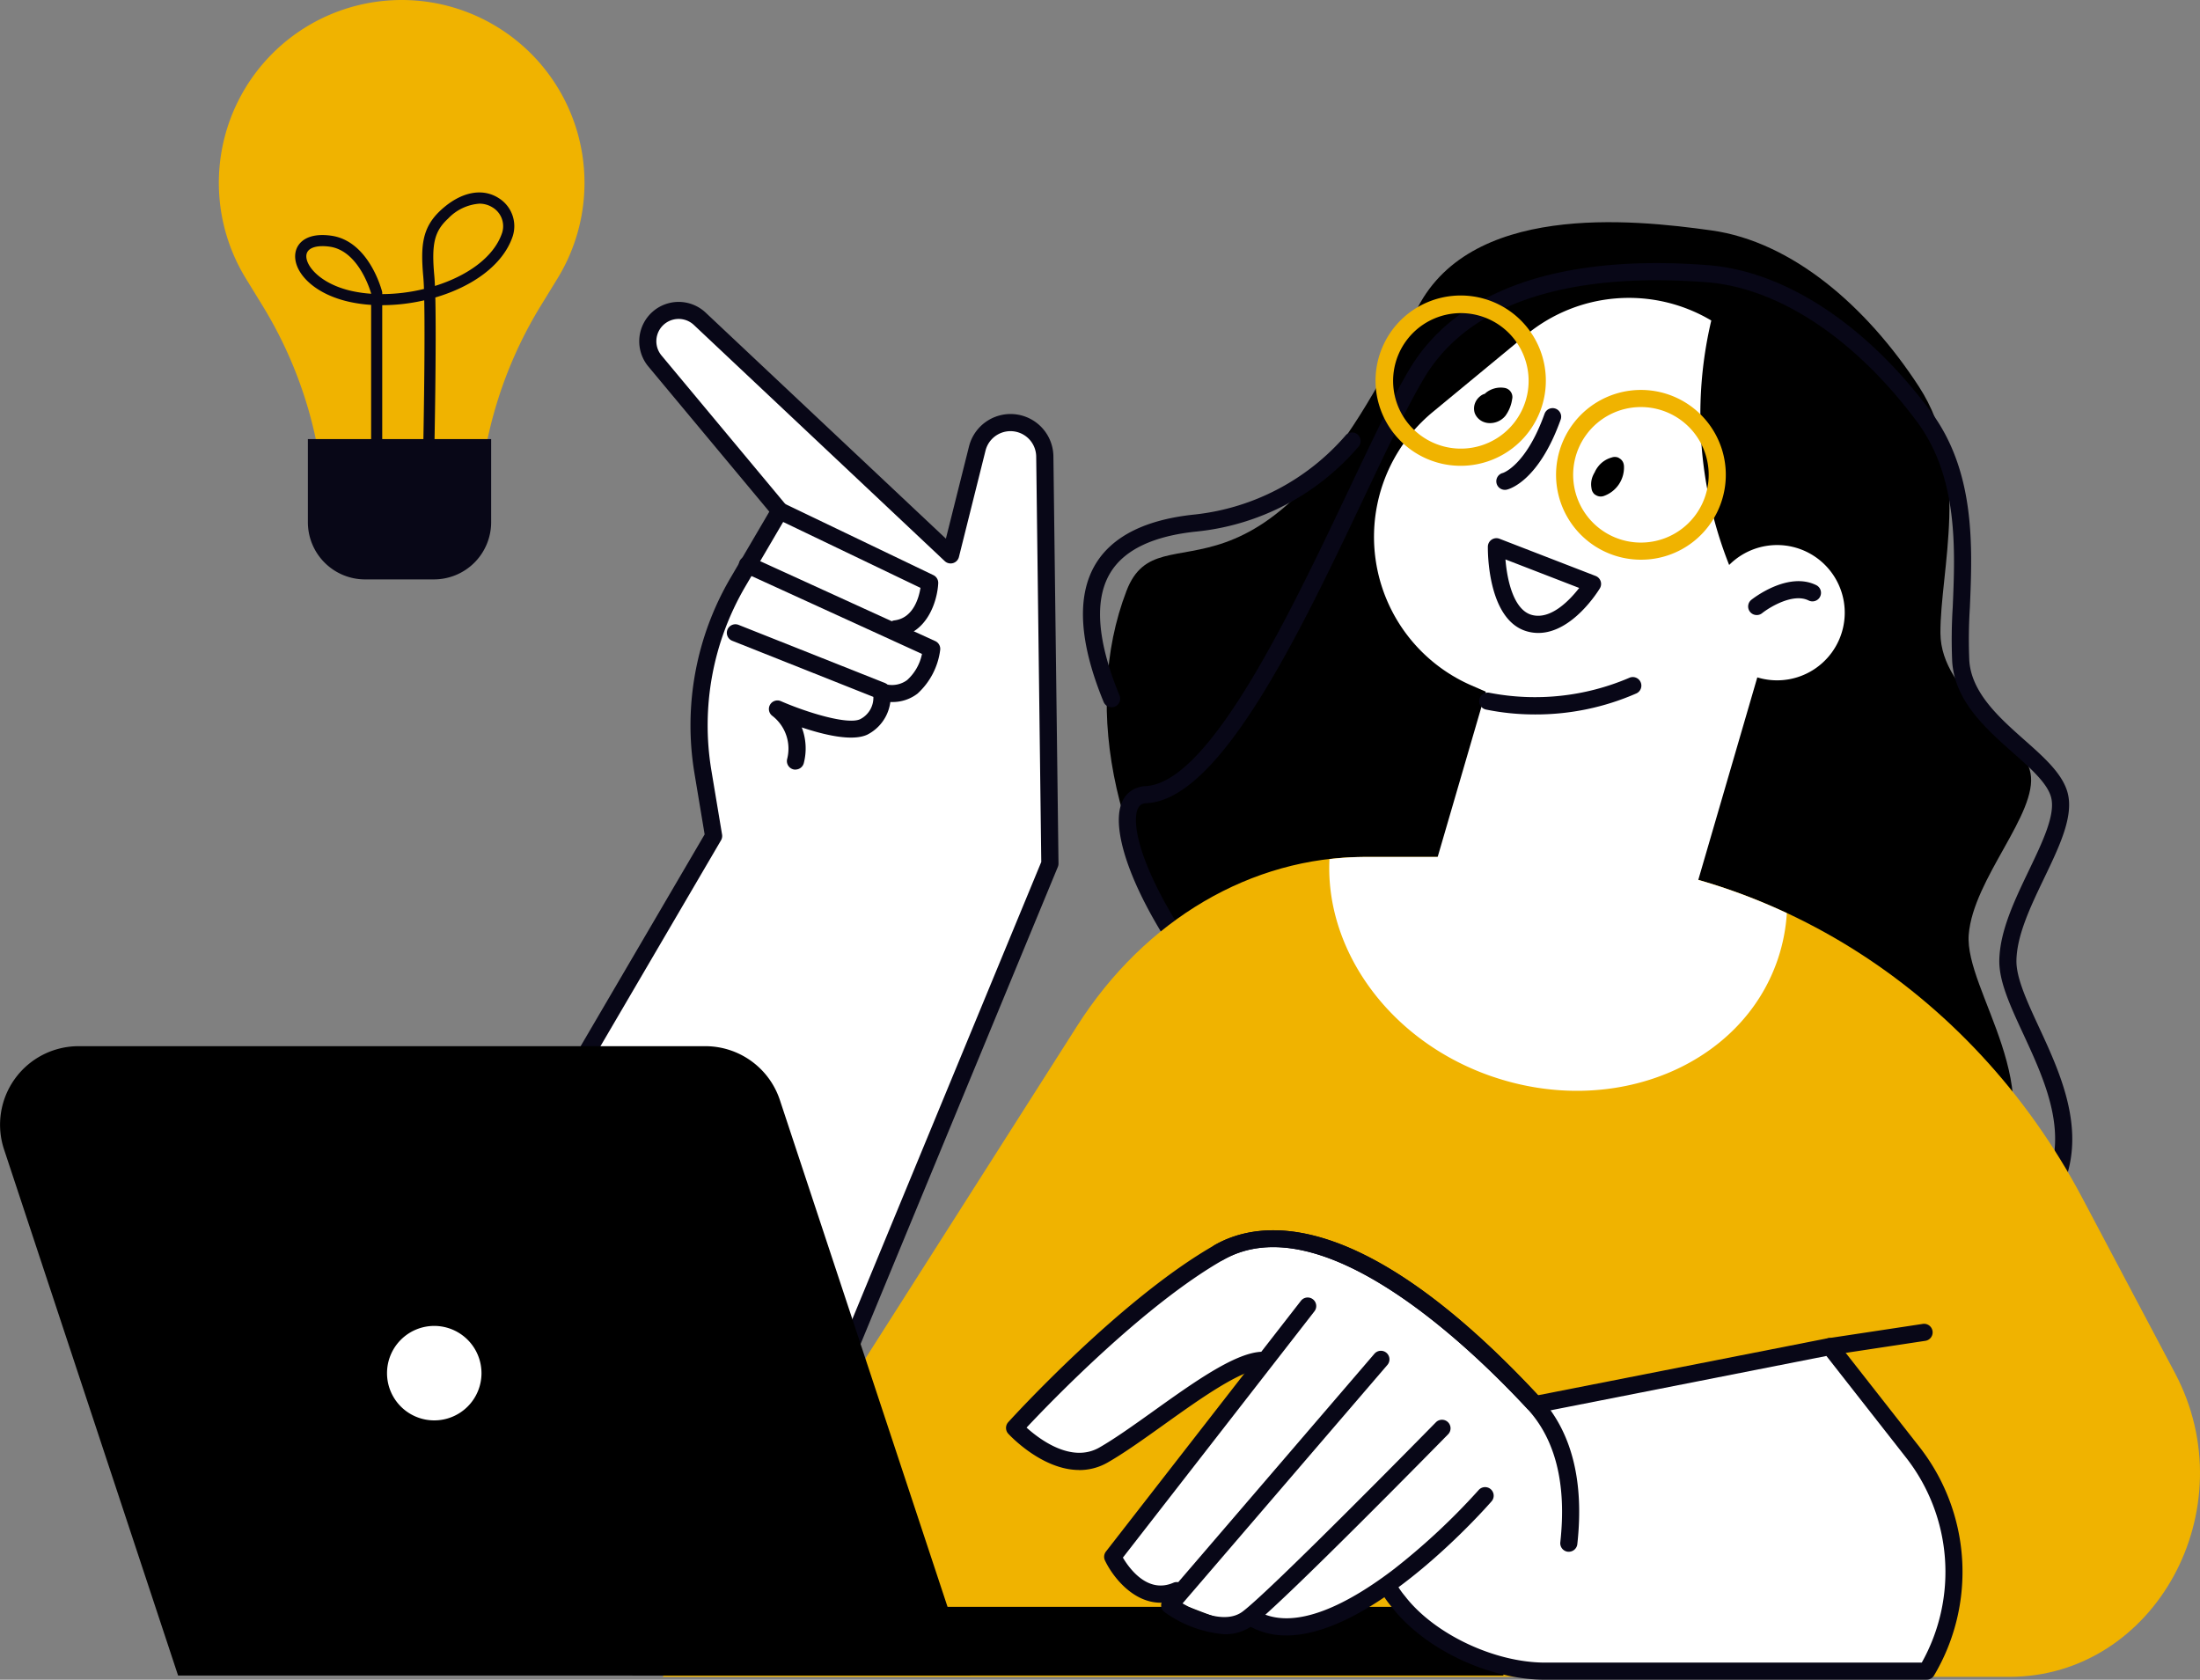 <svg id="グループ_1188" data-name="グループ 1188" xmlns="http://www.w3.org/2000/svg" xmlns:xlink="http://www.w3.org/1999/xlink" width="200" height="152.695" viewBox="0 0 200 152.695">
  <rect x="0" y="0" width="200" height="152.695" fill="#808080" stroke="none"/>
  <defs>
    <clipPath id="clip-path">
      <rect id="長方形_1652" data-name="長方形 1652" width="200" height="152.695" fill="none"/>
    </clipPath>
  </defs>
  <g id="グループ_1187" data-name="グループ 1187" clip-path="url(#clip-path)">
    <path id="パス_4978" data-name="パス 4978" d="M185.39,120.295s18.459.288,24.245-7.471-2.406-17.013-1.993-22.112,6.3-11.024,5.617-14.672-8.149-7.077-8.19-12.721,2.838-15.052-1.954-22.416-11.58-13.181-18.848-14.2-22.22-2.574-26.928,7.435C143.2,64.189,134.155,51.425,131.071,59.477c-8.277,21.61,12.42,56.05,54.319,60.818" transform="translate(-28.666 -5.756)"/>
    <path id="パス_4979" data-name="パス 4979" d="M191.157,125.805h-.04c-36-1.827-60.416-34.129-60.427-44.445,0-2.67,1.716-3.048,2.455-3.088,5.821-.307,13.114-15.683,18.441-26.911C153.714,46.871,155.553,43,157.1,40.4c4.306-7.233,13.694-10.517,27.138-9.483,6.99.535,14.376,5.383,20.265,13.3,4.082,5.488,3.79,12.329,3.556,17.825a45.875,45.875,0,0,0-.051,4.835c.206,2.943,2.761,5.208,5.016,7.207,1.795,1.591,3.49,3.094,3.933,4.842.538,2.121-.756,4.82-2.126,7.677-1.227,2.559-2.5,5.2-2.539,7.523-.029,1.574.971,3.734,2.029,6.021,2.2,4.743,4.929,10.646,1.218,16.334-5.444,8.343-23.576,9.289-24.345,9.326h-.037m-11.55-93.518c-8.038,0-16.949,1.82-21.169,8.906-1.511,2.536-3.334,6.382-5.446,10.833-5.8,12.226-13.018,27.443-19.765,27.8-.318.016-.981.051-.98,1.532,0,4.473,6.1,14.91,15.928,23.971,8.762,8.076,23.331,17.91,42.981,18.919.913-.05,18.177-1.108,23.078-8.62,3.24-4.966.815-10.206-1.325-14.83-1.184-2.56-2.209-4.771-2.174-6.7.049-2.655,1.392-5.457,2.691-8.166,1.245-2.6,2.42-5.048,2.021-6.623-.325-1.282-1.846-2.631-3.457-4.059-2.477-2.2-5.285-4.684-5.536-8.261a46.938,46.938,0,0,1,.048-5.01c.225-5.251.5-11.785-3.249-16.831-5.621-7.557-12.595-12.178-19.134-12.679-1.445-.11-2.964-.178-4.513-.178" transform="translate(-28.98 -6.814)" fill="#080717"/>
    <path id="パス_4980" data-name="パス 4980" d="M129.1,75.494a.778.778,0,0,1-.72-.482c-2.227-5.414-2.477-9.626-.742-12.519,1.532-2.553,4.588-4.076,9.084-4.526a21.15,21.15,0,0,0,13.627-7.148.778.778,0,0,1,1.233.951,22.343,22.343,0,0,1-14.705,7.746c-3.98.4-6.639,1.669-7.9,3.778-1.469,2.449-1.184,6.192.848,11.126a.778.778,0,0,1-.72,1.075" transform="translate(-28.05 -11.202)" fill="#080717"/>
    <path id="パス_4981" data-name="パス 4981" d="M199.826,174.63H77.413L115.1,115.44c6.149-9.656,15.832-15.345,26.119-15.345h15.539c20.576,0,39.56,11.831,49.69,30.968l8.449,15.96c6.528,12.332-1.811,27.607-15.071,27.607" transform="translate(-17.166 -22.196)" fill="#f0b300"/>
    <path id="パス_4982" data-name="パス 4982" d="M80.091,54.472l-3.81,6.5A25.685,25.685,0,0,0,73.1,78.188l.974,5.849L41.5,139.682H82.682l21.964-53.139-.462-37.011a3.117,3.117,0,0,0-6.141-.717L95.626,58.48,72.813,37.01a2.8,2.8,0,0,0-4.076,3.838Z" transform="translate(-9.202 -8.038)" fill="#fff"/>
    <path id="パス_4983" data-name="パス 4983" d="M82.682,139.683l21.964-53.139-.462-37.011a3.117,3.117,0,0,0-6.141-.718l-2.416,9.666L72.813,37.011a2.8,2.8,0,0,0-4.076,3.837L80.091,54.472l-3.81,6.5A25.7,25.7,0,0,0,73.1,78.188l.975,5.85L41.5,139.683Z" transform="translate(-9.202 -8.038)" fill="#fff"/>
    <path id="パス_4984" data-name="パス 4984" d="M82.46,140.238a.778.778,0,0,1-.719-1.076l21.9-52.991-.461-36.851a2.339,2.339,0,0,0-4.608-.538l-2.416,9.664a.779.779,0,0,1-1.289.379L72.058,37.355a2.026,2.026,0,0,0-2.945,2.771L80.467,53.751a.778.778,0,0,1,.073.893l-3.81,6.5a24.959,24.959,0,0,0-3.081,16.694l.975,5.85a.78.78,0,0,1-.1.521l-32.58,55.644a.778.778,0,0,1-1.343-.786l32.437-55.4-.928-5.572a26.517,26.517,0,0,1,3.274-17.737l3.534-6.028-11-13.2a3.582,3.582,0,0,1,5.207-4.9L94.97,56.782l2.1-8.377a3.895,3.895,0,0,1,7.674.895l.463,37.011a.779.779,0,0,1-.059.307L83.179,139.757a.777.777,0,0,1-.719.481" transform="translate(-8.98 -7.816)" fill="#080717"/>
    <path id="パス_4985" data-name="パス 4985" d="M101.4,70.952a.778.778,0,0,1-.1-1.55c1.7-.213,2.209-2.046,2.356-2.954l-13.128-6.3a.778.778,0,1,1,.673-1.4l13.628,6.542a.779.779,0,0,1,.44.739c-.073,1.549-.957,4.571-3.776,4.923a.827.827,0,0,1-.1.006" transform="translate(-19.976 -13.008)" fill="#080717"/>
    <path id="パス_4986" data-name="パス 4986" d="M100.244,78.224a4.774,4.774,0,0,1-.711-.054.779.779,0,1,1,.231-1.54,2.316,2.316,0,0,0,1.836-.4,4.363,4.363,0,0,0,1.354-2.379L86.759,66.452a.778.778,0,1,1,.646-1.416l16.754,7.648a.778.778,0,0,1,.45.8,6.475,6.475,0,0,1-2.062,3.975,3.711,3.711,0,0,1-2.3.764" transform="translate(-19.137 -14.406)" fill="#080717"/>
    <path id="パス_4987" data-name="パス 4987" d="M91.142,86.133a.831.831,0,0,1-.179-.02.78.78,0,0,1-.58-.937,3.767,3.767,0,0,0-1.328-3.919.778.778,0,0,1,.759-1.349c2.29,1,6.038,2.171,7.2,1.644a2.187,2.187,0,0,0,1.21-2.031l-12.83-5.1a.778.778,0,0,1,.575-1.447l13.294,5.28a.778.778,0,0,1,.482.6,3.883,3.883,0,0,1-2.087,4.106c-1.388.632-3.964,0-5.945-.665a5.33,5.33,0,0,1,.189,3.231.78.78,0,0,1-.757.6" transform="translate(-18.826 -16.17)" fill="#080717"/>
    <path id="パス_4988" data-name="パス 4988" d="M30.431,4.868h0a16.62,16.62,0,0,0-2.413,20.446l1.514,2.468a38.52,38.52,0,0,1,5.687,20.144v.581H49.148v-.581a38.514,38.514,0,0,1,5.688-20.144l1.514-2.468A16.621,16.621,0,0,0,30.431,4.868" transform="translate(-5.668)" fill="#f0b300"/>
    <path id="パス_4989" data-name="パス 4989" d="M47.424,64.044h-6.26a5.2,5.2,0,0,1-5.2-5.2V51.287H52.625v7.556a5.2,5.2,0,0,1-5.2,5.2" transform="translate(-7.975 -11.373)" fill="#080717"/>
    <path id="パス_4990" data-name="パス 4990" d="M46.625,46.2h-.01a.506.506,0,0,1-.495-.515c0-.106.181-8.846.092-13.4a17.3,17.3,0,0,1-3.82.443V45.465a.5.5,0,0,1-1.009,0V32.7a12.969,12.969,0,0,1-1.947-.269c-3.458-.758-5.221-2.88-4.929-4.493.17-.939,1.117-1.831,3.261-1.525,3.4.486,4.561,4.887,4.61,5.073a.526.526,0,0,1,.016.125v.109a16.4,16.4,0,0,0,3.793-.467c-.016-.447-.037-.819-.062-1.1-.261-2.866-.092-4.5,1.578-6.051,1.8-1.667,3.776-2.079,5.29-1.1a3,3,0,0,1,1.261,3.461c-.893,2.669-3.747,4.6-7.034,5.563.1,4.466-.078,13.242-.087,13.68a.5.5,0,0,1-.5.495m-9.671-18.84c-.828,0-1.367.27-1.456.756-.172.95,1.208,2.683,4.152,3.329a12.021,12.021,0,0,0,1.732.242V31.68c-.141-.486-1.215-3.9-3.759-4.269a4.737,4.737,0,0,0-.669-.051M51.216,23.5a4.36,4.36,0,0,0-2.83,1.349c-1.255,1.164-1.526,2.286-1.258,5.219.022.242.04.549.055.911,2.894-.9,5.358-2.587,6.11-4.833a1.994,1.994,0,0,0-.851-2.293,2.228,2.228,0,0,0-1.226-.354" transform="translate(-7.644 -4.985)" fill="#080717"/>
    <path id="パス_4991" data-name="パス 4991" d="M73.852,193.936h79.2v-.876a5.371,5.371,0,0,0-5.371-5.371H73.852Z" transform="translate(-16.376 -41.619)"/>
    <path id="パス_4992" data-name="パス 4992" d="M88.207,179.414H16.191L.367,131.582A7.14,7.14,0,0,1,7.145,122.2H64.12a7.141,7.141,0,0,1,6.779,4.9Z" transform="translate(0 -27.097)"/>
    <path id="パス_4993" data-name="パス 4993" d="M54.354,158.947a5.072,5.072,0,1,1-5.072-5.072,5.072,5.072,0,0,1,5.072,5.072" transform="translate(-9.803 -34.121)" fill="#fff"/>
    <path id="パス_4994" data-name="パス 4994" d="M49.06,164.575a5.85,5.85,0,1,1,5.851-5.85,5.857,5.857,0,0,1-5.851,5.85m0-10.144a4.294,4.294,0,1,0,4.294,4.294,4.3,4.3,0,0,0-4.294-4.294" transform="translate(-9.582 -33.899)"/>
    <path id="パス_4995" data-name="パス 4995" d="M176.208,109.514l.331.062a11.5,11.5,0,0,0,13.168-8.079l7.611-26.113-23.029-4.347L167.3,95a11.5,11.5,0,0,0,8.9,14.513" transform="translate(-36.996 -15.752)" fill="#fff"/>
    <path id="パス_4996" data-name="パス 4996" d="M191.16,36.855l-.049.214a37.123,37.123,0,0,0,4.86,28.244l-12.174,11-14.448-6.291a14.727,14.727,0,0,1-3.5-24.858l8.493-7.013a14.657,14.657,0,0,1,16.817-1.3" transform="translate(-35.59 -7.717)" fill="#fff"/>
    <path id="パス_4997" data-name="パス 4997" d="M210.819,73.413a6.149,6.149,0,1,1-1.386-8.585,6.149,6.149,0,0,1,1.386,8.585" transform="translate(-44.279 -14.117)" fill="#fff"/>
    <path id="パス_4998" data-name="パス 4998" d="M204.981,70.964a.778.778,0,0,1-.486-1.385c.134-.107,3.316-2.613,5.9-1.333a.778.778,0,0,1-.692,1.394c-1.4-.7-3.533.6-4.234,1.156a.774.774,0,0,1-.484.169" transform="translate(-45.281 -15.053)" fill="#080717"/>
    <path id="パス_4999" data-name="パス 4999" d="M178.388,71.479a3.775,3.775,0,0,1-1.053-.151c-3.61-1.048-3.541-7.427-3.536-7.7a.779.779,0,0,1,1.06-.712l8.736,3.381a.777.777,0,0,1,.385,1.127c-.11.183-2.482,4.054-5.592,4.054m-2.99-6.684c.148,1.836.721,4.559,2.371,5.038,1.739.5,3.477-1.342,4.333-2.444Z" transform="translate(-38.539 -13.94)" fill="#080717"/>
    <path id="パス_5000" data-name="パス 5000" d="M175.664,46.259a.846.846,0,0,0-.687-.956,2.16,2.16,0,0,0-1.7.43c-.04.032-.069.069-.107.1a1.154,1.154,0,0,0-.449.242,1.462,1.462,0,0,0-.444.609,1.352,1.352,0,0,0-.023.918,1.407,1.407,0,0,0,.663.73,1.557,1.557,0,0,0,.79.167,1.805,1.805,0,0,0,1.333-.667,3.39,3.39,0,0,0,.619-1.576" transform="translate(-38.182 -10.038)"/>
    <path id="パス_5001" data-name="パス 5001" d="M188.834,54.115a.806.806,0,0,0-.4-.616.618.618,0,0,0-.3-.117.841.841,0,0,0-.42.046,2.336,2.336,0,0,0-1.224.829,2.49,2.49,0,0,0-.311.521,2.257,2.257,0,0,0-.142.271,1.954,1.954,0,0,0-.142,1.18.821.821,0,0,0,.153.4.622.622,0,0,0,.25.219.835.835,0,0,0,.723.071,2.742,2.742,0,0,0,1.819-2.8" transform="translate(-41.212 -11.835)"/>
    <path id="パス_5002" data-name="パス 5002" d="M175.566,55.1a.778.778,0,0,1-.181-1.535s2.1-.661,3.787-5.377a.778.778,0,0,1,1.465.525c-1.975,5.523-4.6,6.3-4.891,6.367a.806.806,0,0,1-.181.021" transform="translate(-38.758 -10.571)" fill="#080717"/>
    <path id="パス_5003" data-name="パス 5003" d="M168.426,50.009a7.741,7.741,0,1,1,1.584-.163,7.762,7.762,0,0,1-1.584.163m.026-13.88a6.159,6.159,0,1,0,3.371,1.009,6.162,6.162,0,0,0-3.371-1.009" transform="translate(-35.639 -7.665)" fill="#f0b300"/>
    <path id="パス_5004" data-name="パス 5004" d="M189.464,60.979a7.716,7.716,0,1,1,6.465-3.48,7.668,7.668,0,0,1-6.465,3.48m.022-13.876a6.16,6.16,0,1,0,3.371,1.009,6.161,6.161,0,0,0-3.371-1.009m5.793,9.969h0Z" transform="translate(-40.304 -10.1)" fill="#f0b300"/>
    <path id="パス_5005" data-name="パス 5005" d="M177.829,82.483a22.03,22.03,0,0,1-4.423-.444.778.778,0,0,1,.314-1.525,21.763,21.763,0,0,0,12.688-1.35.778.778,0,1,1,.684,1.4,22.773,22.773,0,0,1-9.263,1.92" transform="translate(-38.314 -17.537)" fill="#080717"/>
    <path id="パス_5006" data-name="パス 5006" d="M170.462,163.5l31.574-6.211,7.563,9.65a17.549,17.549,0,0,1,1.236,19.854H176.147c-7.319,0-16.871-6.122-15-13.2Z" transform="translate(-35.68 -34.879)" fill="#fff"/>
    <path id="パス_5007" data-name="パス 5007" d="M210.613,187.352H175.925c-5.129,0-11.006-2.8-13.974-6.649a8.507,8.507,0,0,1-1.781-7.525.78.78,0,0,1,.18-.329l9.318-10.1a.777.777,0,0,1,.421-.236l31.573-6.211a.781.781,0,0,1,.763.283l7.564,9.65a18.434,18.434,0,0,1,1.29,20.734.779.779,0,0,1-.668.378M161.63,173.758a7.145,7.145,0,0,0,1.555,5.995c2.652,3.445,8.13,6.042,12.74,6.042h34.24a16.872,16.872,0,0,0-1.4-18.6l-7.268-9.274L170.64,164Z" transform="translate(-35.459 -34.657)" fill="#080717"/>
    <path id="パス_5008" data-name="パス 5008" d="M150.584,177.012,153.5,175.4s6.039,7.809,13.926,2.3c1.927-1.346,2.025-13.872-1.674-18.154-7.248-8.39-20.716-18.888-28.578-13.657s-18.287,15.452-18.287,15.452,4.329,5.707,8.442,2.536a75.193,75.193,0,0,1,12.846-7.662l-12.454,17.621a15.362,15.362,0,0,0,5.991,4.032c3.423,1.1,8.072,4.249,16.868-.855" transform="translate(-26.363 -32.039)" fill="#fff"/>
    <path id="パス_5009" data-name="パス 5009" d="M124.167,165.494c-3.372,0-6.3-3.137-6.449-3.3a.778.778,0,0,1,0-1.049c.416-.458,10.28-11.267,18.771-16.1,4.083-2.326,13.348-3.624,29.532,13.8a.778.778,0,0,1-1.139,1.06c-5.342-5.751-18.725-18.578-27.623-13.51-7.2,4.1-15.725,12.95-17.877,15.246,1.16,1.047,4.07,3.259,6.611,1.813,1.4-.8,3.122-2.027,4.94-3.326,3.573-2.553,7.267-5.193,9.682-5.374a.778.778,0,0,1,.115,1.552c-1.979.149-5.652,2.773-8.892,5.088-1.851,1.323-3.6,2.572-5.074,3.413a5.162,5.162,0,0,1-2.595.693" transform="translate(-26.058 -31.864)" fill="#080717"/>
    <path id="パス_5010" data-name="パス 5010" d="M134.115,179.3c-2.505,0-4.346-2.337-5.063-3.838a.779.779,0,0,1,.088-.813l17.726-22.794a.778.778,0,0,1,1.228.956L130.681,175.2c.583.984,2.251,3.3,4.585,2.287a.778.778,0,1,1,.617,1.429,4.419,4.419,0,0,1-1.768.383" transform="translate(-28.6 -33.606)" fill="#080717"/>
    <path id="パス_5011" data-name="パス 5011" d="M141.389,183.549a10.839,10.839,0,0,1-5.433-2.006.777.777,0,0,1-.134-1.137l19.2-22.355a.778.778,0,0,1,1.181,1.014l-18.622,21.679c1.434.837,3.943,1.874,5.452.747,2.6-1.942,17.428-17.056,17.578-17.209a.778.778,0,1,1,1.111,1.09c-.614.626-15.065,15.353-17.757,17.365a4.2,4.2,0,0,1-2.578.811" transform="translate(-30.076 -34.987)" fill="#080717"/>
    <path id="パス_5012" data-name="パス 5012" d="M149.113,187.187a6.642,6.642,0,0,1-3.6-1,.779.779,0,0,1,.829-1.318c3.5,2.2,8.758-.8,12.551-3.7a60.391,60.391,0,0,0,7.717-7.2A.778.778,0,0,1,167.78,175c-.5.572-10.732,12.191-18.667,12.191" transform="translate(-32.185 -38.519)" fill="#080717"/>
    <path id="パス_5013" data-name="パス 5013" d="M173.973,172.924a.8.8,0,0,1-.086,0,.778.778,0,0,1-.689-.858c.584-5.281-.434-9.373-3.025-12.162-5.341-5.751-18.724-18.577-27.622-13.51a.778.778,0,0,1-.77-1.353c4.083-2.325,13.348-3.624,29.532,13.8,2.913,3.137,4.068,7.642,3.432,13.391a.779.779,0,0,1-.773.693" transform="translate(-31.352 -31.864)" fill="#080717"/>
    <path id="パス_5014" data-name="パス 5014" d="M213.532,157.481a.778.778,0,0,1-.115-1.547l8.541-1.293a.778.778,0,1,1,.233,1.538l-8.541,1.293a.738.738,0,0,1-.117.009" transform="translate(-47.177 -34.289)" fill="#080717"/>
    <path id="パス_5015" data-name="パス 5015" d="M170.156,120.079c11.019,3.747,22.608-1.027,25.884-10.661a16.269,16.269,0,0,0,.83-4.216,53.922,53.922,0,0,0-22.848-5.106H158.483a27.959,27.959,0,0,0-3.193.2c-.412,8.323,5.52,16.608,14.866,19.786" transform="translate(-34.43 -22.196)" fill="#fff"/>
  </g>
</svg>
